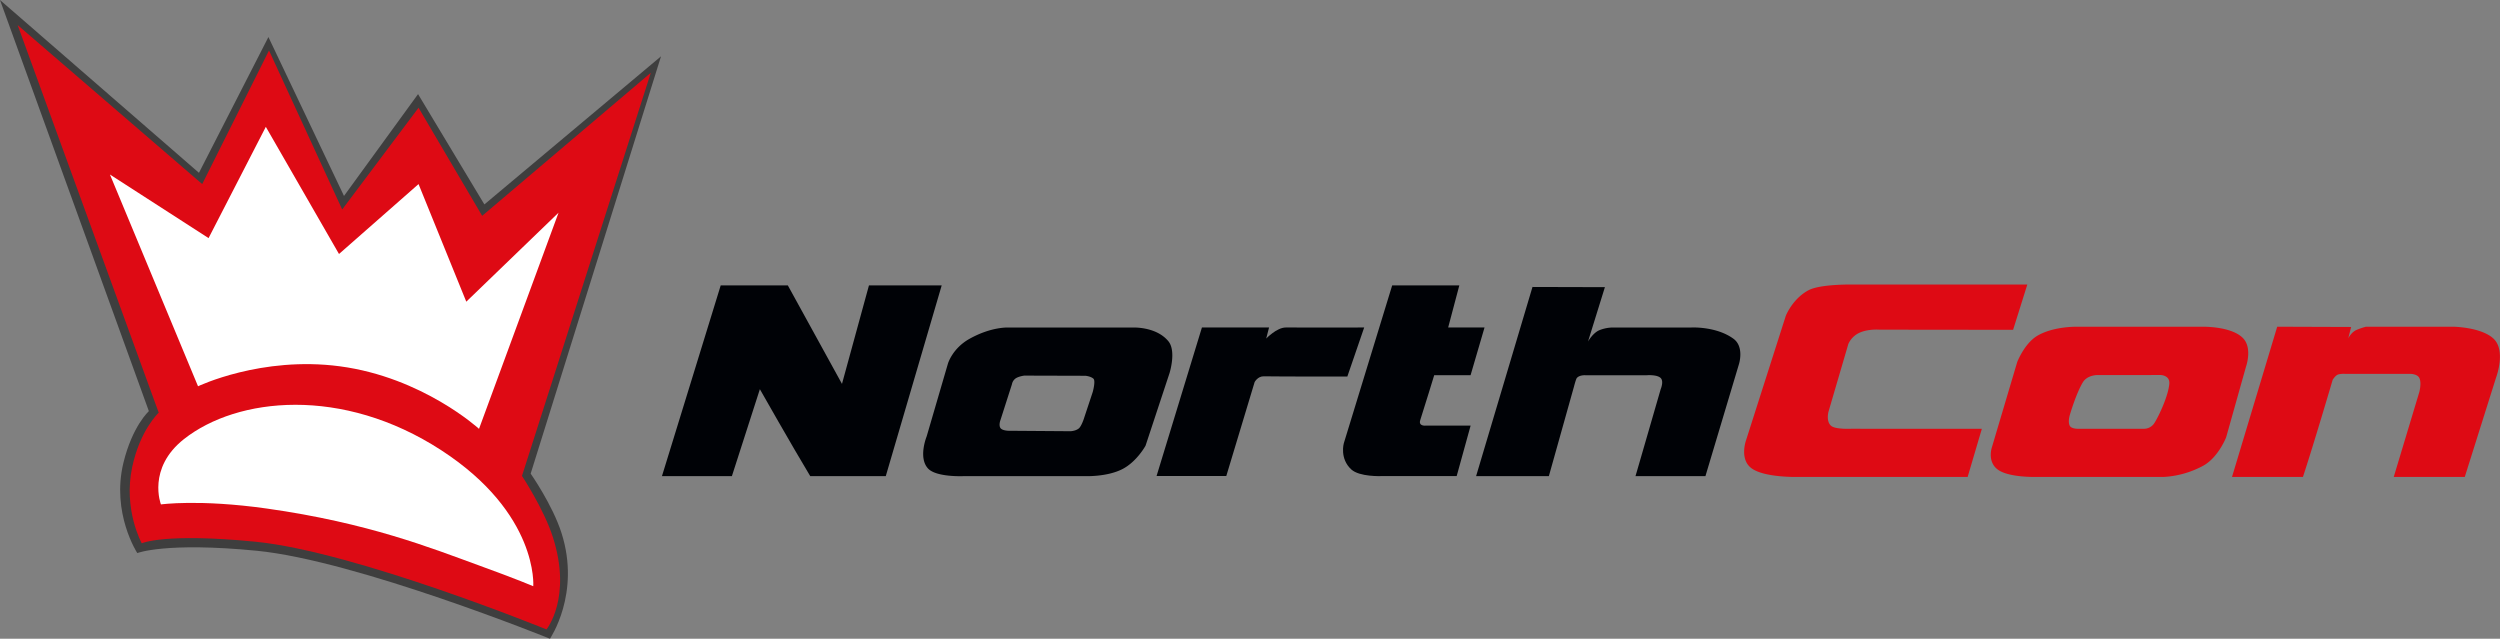 <?xml version="1.0"?>
<svg xmlns="http://www.w3.org/2000/svg" width="2689" height="687" viewBox="0 0 2689 687">
  <rect x="0" y="0" width="2689" height="687" fill="#808080" stroke="none"/>
  <g>
    <path fill="#3e3e3e" d="M570.79,509.44,711,60.57,521,219.87,449.66,101.22,370,210.75,288.71,39.83,214,185.86,0,0,160.12,442.24s-17.75,15.89-27.38,55.59C119.61,552,147.68,594.9,147.68,594.9s30.31-12.12,128.59-2.49C383.58,602.93,591.53,687,591.53,687s33.3-48.41,12.44-113.67C594.3,543,570.79,509.44,570.79,509.44Z"/>
    <path fill="#de0a14" d="M561.44,511.9,700,78.29,518.63,232.16,450.19,115.9,368.06,225.32l-78.71-171L217.48,198,19,27,170.72,443.92s-20,18.41-28.52,58.38c-9.81,45.9,10.27,82.07,10.27,82.07s23.91-11.34,122.17-1.71C381.92,593.18,587.77,677,587.77,677s27.77-33.9,6.93-99.2C585,547.49,561.44,511.9,561.44,511.9Z"/>
    <path fill="#ffffff" d="M173.1,542.56s41-5.83,113.69,4.4c109.47,15.42,177.46,42.71,227.38,60.85,42.77,15.54,59.41,22.73,59.41,22.73s6-78.07-98.94-146.26C368,415,255.15,427.24,198,472.18,157.94,503.73,173.1,542.56,173.1,542.56Z"/>
    <path fill="#ffffff" d="M213,415.48s68.08-32.67,152.41-21.5c89.23,11.81,149.82,67.29,149.82,67.29l85.55-232.52-99.24,95.74L450.19,198,364.63,273.2,285.92,136.42,224.33,256.1,118.24,187.71Z"/>
  </g>
  <g fill="#000206">
    <path d="M775.19,307h72.22l58.23,105.91,29-105.91h78.24L952.74,512.12s-56.29.07-81.25,0c-19.47-32.29-54.17-93.51-54.17-93.51l-30.09,93.51H712Z"/>
    <path d="M 1220.022 352.264 C 1218.464 352.245 1217.561 352.301 1217.561 352.301 L 1085.15 352.301 C 1085.15 352.301 1067 351 1043 364.32 C 1024.2 374.75 1019.529 391.32 1019.529 391.32 L 996.74 469.32 C 996.74 469.32 987.48 491.849 997.98 503.689 C 1006.79 513.659 1037 512.119 1037 512.119 L 1166.4 512.119 C 1166.4 512.119 1190.731 513.291 1207.721 504.311 C 1222.971 496.251 1232.15 479.381 1232.15 479.381 L 1257.93 401.381 C 1257.93 401.381 1265.479 377.65 1256.689 367.01 C 1245.786 353.799 1226.77 352.344 1220.022 352.264 z M 1101.711 404 L 1167.539 404.189 C 1167.539 404.189 1173.26 404.72 1176.1 407.34 C 1178.68 409.73 1175.35 421.6 1175.35 421.6 L 1166.35 448.75 C 1166.35 448.75 1163.48 458.27 1160.35 460.82 C 1156.8 463.72 1151.35 463.82 1151.35 463.82 L 1084.51 463.33 C 1084.51 463.33 1077.689 463.18 1075.949 460.18 C 1074.059 456.92 1076.119 451.75 1076.119 451.75 L 1088.43 413.34 A 10 10 0 0 1 1092.289 407.1 C 1095.599 404.77 1101.711 404 1101.711 404 z"/>
    <path d="M1292.79,352.25H1365l-3.07,11.89s11.36-11.93,21.13-11.89c28.75.11,84.26,0,84.26,0L1449.2,405s-69.32.1-89.88-.24c-6.58-.11-9.85,6.22-9.85,6.22L1319,512h-75Z"/>
    <path d="M1497.42,307h72.22l-12,45.25h39.12l-15,51.28h-39.12s-10.57,34.58-15,48.26c-2.3,7,6,6,6,6h48.15l-15,54.3h-81.25s-23.25.93-32.06-7.13c-12.8-11.71-8.09-28.14-8.09-28.14Z"/>
    <path d="M1648.34,308.66l77.89.21-18.16,58.46s5.12-9.07,12-12.07a40,40,0,0,1,15-3h84.26s26.67-1.4,45.14,12.07c11.87,8.65,6,27.15,6,27.15l-36.11,120.66h-75.23c.06,0,27.11-93.54,27.11-93.54s3.61-8.4,0-12c-3.89-3.88-15-3-15-3h-66.21s-6.13-.38-9,3c-1,1.22-3,9-3,9l-27.08,96.52H1587.7Z"/>
  </g>
  <g fill="#de0a14">
    <path d="M2131.67,461.25,2116.4,513H1933.78s-35.41.94-49.59-9.13c-13.66-9.7-6.11-30.43-6.11-30.43l42.78-133.9s7.33-18.37,24.44-27.39c13.14-6.92,48.89-6.09,48.89-6.09h186.38l-15.28,48.69-143.61-.16s-12-1-21.38,3.2a24.11,24.11,0,0,0-12.22,12.17l-21.39,73s-2.83,10.55,3.06,15.22c4.81,3.82,21.39,3,21.39,3Z"/>
    <path d="M 2234.568 351.418 C 2229.39 351.368 2207.68 351.743 2191.711 360.939 C 2177.491 369.149 2169.711 389.449 2169.711 389.449 L 2142.42 481.32 C 2142.42 481.32 2136.561 498.66 2151.311 506.66 C 2164.28 513.73 2190.16 513 2190.16 513 L 2327.221 513 A 100.63 100.63 0 0 0 2370 500.811 C 2386.11 491.811 2394.439 470.381 2394.439 470.381 L 2415.83 394.301 C 2415.83 394.301 2422.84 374.541 2412.75 363.891 C 2400.56 350.961 2370 351.439 2370 351.439 L 2235.711 351.439 C 2235.711 351.439 2235.308 351.425 2234.568 351.418 z M 2324.16 403.381 C 2324.16 403.381 2333.95 403.68 2333.33 412.51 C 2332.35 426.42 2320.61 450.44 2316.66 455.91 A 13.31 13.31 0 0 1 2305.84 461.199 L 2235.561 461.199 C 2235.561 461.199 2228.391 461.459 2226.391 458.199 C 2223.851 453.979 2226.391 446.029 2226.391 446.029 C 2226.391 446.029 2232.791 424.06 2240.061 411.6 C 2245.22 402.74 2256.949 403.42 2256.949 403.42 L 2324.16 403.381 z"/>
    <path d="M2449.37,351.41l79.51.28-3.06,12.17s3.31-6.76,9.17-9.13a75.5,75.5,0,0,1,9.87-3.32h93.74s29.32.32,43,12.45c14.48,12.8,3.06,42.6,3.06,42.6L2651.1,513h-76.39l27.5-91.3s2.68-9.93,0-15.22c-2.24-4.43-9.92-4.37-9.92-4.37h-70.2s-5.83-.36-8.49,1.33c-2.31,1.47-4.55,5-4.55,5s-20.18,68.64-32,104.54h-76.3Z"/>
  </g>
</svg>
